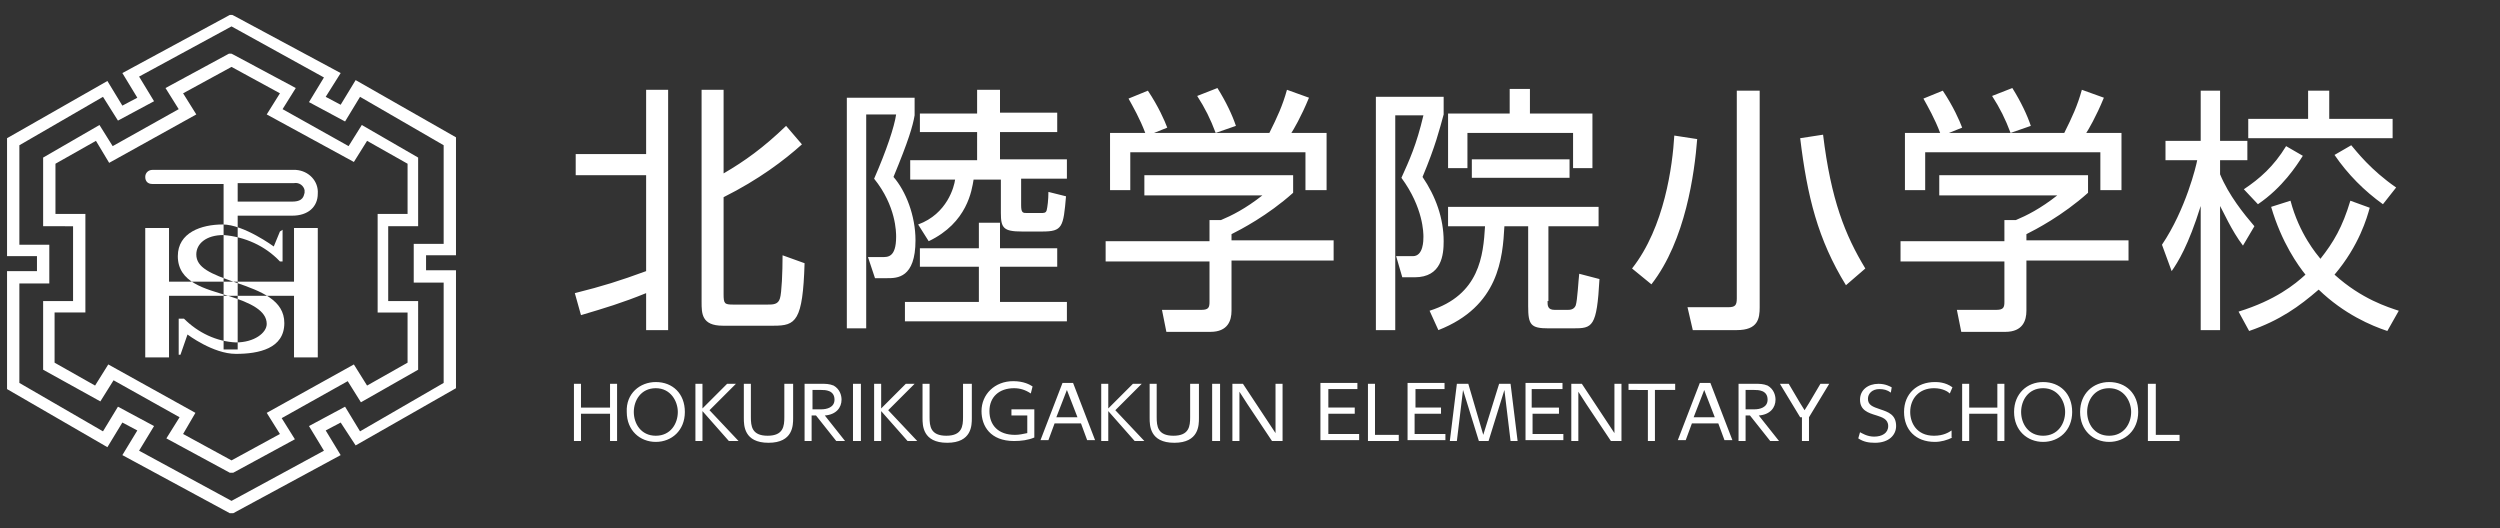 <svg xmlns="http://www.w3.org/2000/svg" viewBox="0 0 284 60"><rect x="0" y="0" width="284" height="60" fill="#333333" stroke="none"/><path d="M26.5 58.3h-.4l-12.2-6.6 1.7-2.8-1.7-.9-1.7 2.8L.8 44.2V30.8h3.4v-1.7H.8V15.7l11.4-6.5 1.7 2.8 1.7-.9-1.7-2.8 12.2-6.6h.3l.2.1 12.1 6.5L37 11l1.7.9 1.7-2.8 11.4 6.5V29h-3.4v1.7h3.4v13.4l-11.4 6.5-1.7-2.6-1.7.9 1.7 2.8-12.2 6.6zm-10.7-7.1l10.5 5.7 10.5-5.7-1.7-2.8 4.1-2.2 1.7 2.8 9.5-5.5V32.1H47v-4.4h3.4V16.5L40.9 11l-1.7 2.8-4.1-2.2 1.7-2.8L26.3 3 15.8 8.7l1.7 2.8-4.1 2.2-1.7-2.7-9.5 5.5v11.3h3.4v4.4H2.2v11.3l9.5 5.5 1.7-2.8 4.1 2.2-1.7 2.8zm10.7 2.5h-.4l-7.2-3.9 1.5-2.4-7.5-4.2-1.5 2.4L4.9 42v-7.8h3.4v-8.5H4.9v-7.8l6.4-3.7 1.5 2.4 7.5-4.2-1.5-2.4L26 6.1h.3l.2.1 7.1 3.8-1.5 2.4 7.5 4.2 1.5-2.4 6.4 3.7v7.8h-3.4v8.5h3.4V42L41 45.7l-1.5-2.4-7.5 4.2 1.5 2.4-7 3.8zm-5.7-4.4l5.5 3 5.5-3-1.5-2.4 9.9-5.5 1.5 2.4 4.6-2.6v-5.7h-3.4V24.3h3.4v-5.7L41.7 16l-1.5 2.4-9.9-5.4 1.5-2.4-5.5-3-5.5 3 1.5 2.4-9.9 5.5-1.5-2.5-4.6 2.6v5.7h3.4v11.2H6.2v5.7l4.6 2.6 1.5-2.4 9.9 5.5-1.4 2.4zm12.5-30h-16c-.4 0-.8.3-.8.8s.3.8.8.8h8.1v18.8H27V24.5h6.2c1.8 0 2.9-1 2.9-2.5.1-1.4-1-2.6-2.5-2.7h-.3zm-.1 3.6H27v-2.1h6.4c.6-.1 1.1.3 1.2.8v.3c-.1.3-.1 1-1.4 1zm.2 3V32H19.2v-6.1h-2.7v14.7h2.7v-7h14.2v7h2.7V25.9h-2.7zm-1.3.2v3.6h-.3c-1.7-1.8-4-2.8-6.4-3-2 0-3.1 1-3.1 2.2 0 1.5 1.6 2.2 4.5 3.2s5.5 2 5.5 4.6c0 2.9-2.9 3.5-5.5 3.5S21.3 38 21.3 38l-.8 2.3h-.2v-4.1h.6c1.6 1.6 3.7 2.6 5.9 2.7 2.1 0 3.5-1.1 3.5-2.1 0-1.5-1.8-2.4-4.4-3.2-2.6-.8-5.7-1.5-5.7-4.5 0-2.7 2.7-3.6 5.1-3.6s5.8 2.5 5.8 2.5l.7-1.7.3-.2z" fill-rule="evenodd" clip-rule="evenodd" fill="#fff"/><path d="M73.4 10.2h2.5v27.3h-2.5v-4.2c-2.7 1.1-4.7 1.7-7.4 2.5l-.7-2.5c3.2-.8 5.1-1.4 8.1-2.5V19.9h-8v-2.4h8v-7.3zm8.8 23.2c0 1.1.1 1.2 1.1 1.2h3.9c.6 0 1.2 0 1.4-.7.2-.6.3-3 .3-4.9l2.5.9c-.2 6.6-1 7.1-3.5 7.1h-5.8c-2.4 0-2.4-1.4-2.4-2.7V10.2h2.5v9.5c2.4-1.4 4.5-2.9 7.1-5.4l1.8 2.1c-2 1.8-4.9 4-8.9 6v11zm17.2-1.8l-.8-2.4h1.6c.6 0 1.6.1 1.6-2.3 0-.5 0-3.5-2.5-6.6 1.4-3.2 2.3-5.9 2.5-7.3h-3.4v24.3h-2.2V11.1h7.7v2c-.2 1.2-.7 2.9-2.4 7 1.4 1.6 2.5 4.4 2.5 7.2 0 4.3-2.1 4.3-3.2 4.3h-1.4zm21.8 2.7v2.2h-18.4v-2.2h8.4v-4h-6.7v-2.1h6.7v-2.9h2.4v2.9h6.5v2.1h-6.5v4h7.6zm-10-24.1h2.4v2.6h6.5V15h-6.5v3.1h7.6v2.2H116v3c0 .9.2.9.7.9h1.5c.4 0 .6 0 .7-.3.1-.4.2-1.2.2-2.1l2 .5c-.3 3.5-.4 4-2.7 4h-2.3c-2.1 0-2.4-.4-2.4-2.1v-3.8h-3.1c-.2 1.2-.7 4.9-5.1 7l-1.2-1.9c3.3-1.2 4.1-4.3 4.2-5.1h-5.1v-2.2h7.6V15h-6.5v-2.1h6.5v-2.7zM130 22.1v-2.2h16.9v2c-2.9 2.6-6 4.2-7 4.7v.7h11.6v2.3h-11.6v5.7c0 1.1-.4 2.4-2.4 2.4h-5l-.5-2.5h4.5c.8 0 .9-.3.9-.9v-4.6h-11.8v-2.3h11.8V25h1.3c1.2-.5 2.8-1.3 4.7-2.8H130zm14.2-7c.9-1.8 1.5-3.1 2-4.9l2.5.9c-.9 2.2-1.8 3.7-2 4h4v6.5h-2.4v-4.3h-19.9v4.3h-2.3v-6.5h4c-.6-1.6-1.4-3-1.9-3.9l2.2-.9c1.2 1.8 1.9 3.4 2.2 4.2l-1.5.6h13.1zm-6.1 0c-.6-1.6-1.2-2.8-2.1-4.2l2.3-.9c1 1.6 1.7 3.1 2.1 4.3l-2.3.8zm21.2 16.4l-.7-2.4h1.9c1.2 0 1.2-1.8 1.2-2.2 0-.4 0-3.3-2.5-6.7.9-2 1.7-3.7 2.5-7.1h-3.2v24.4h-2.2V11h7.7v2c-.5 1.8-.9 3.5-2.4 7.1 1.5 2.2 2.4 4.7 2.4 7.3 0 1.5-.2 4.1-3.3 4.1h-1.4zm16.5 2.7c0 .5 0 1 .8 1h1.5c.2 0 .7 0 .9-.5.2-.6.3-2.8.4-3.6l2.3.6c-.3 5.5-.8 5.6-3 5.6h-2.8c-2 0-2.3-.4-2.3-2.5v-9.1h-2.7c-.2 3.6-.6 9.1-7.5 11.8l-1-2.2c5.7-1.8 6.1-6.3 6.3-9.6h-4.2v-2.2h17.1v2.2h-5.7v8.5zm5.1-21.3v6.2h-2.2v-4h-12v4h-2.2v-6.2h7v-2.8h2.3v2.8h7.1zm-2.6 5.2v2.1h-11.1v-2.1h11.1zm7.1 12.4c3.7-4.7 4.6-11.7 4.8-15.1l2.6.4c-.3 3.8-1.3 11.5-5.2 16.5l-2.2-1.8zm14.5 4.4c0 1.3-.2 2.6-2.6 2.6h-5l-.6-2.6h4.6c.8 0 1-.2 1-1V10.3h2.6v24.6zm9.8-2.5c-3.2-5.2-4.4-10.1-5.2-16.7l2.6-.4c.9 7.4 2.5 11.4 4.8 15.2l-2.2 1.9zm10.6-10.3v-2.2h16.9v2c-2.9 2.6-6 4.2-7 4.7v.7h11.6v2.3h-11.6v5.7c0 1.1-.4 2.4-2.4 2.4h-5l-.5-2.5h4.5c.8 0 .9-.3.9-.9v-4.6h-11.8v-2.3h11.8V25h1.3c1.2-.5 2.8-1.3 4.7-2.8h-13.4zm14.2-7c.9-1.8 1.5-3.1 2-4.9l2.5.9c-.9 2.2-1.8 3.7-2 4h4v6.5h-2.4v-4.3h-19.9v4.3h-2.3v-6.5h4c-.6-1.6-1.4-3-1.9-3.9l2.2-.9c1.2 1.8 1.9 3.4 2.2 4.2l-1.5.6h13.1zm-6.1 0c-.6-1.6-1.2-2.8-2.1-4.2l2.3-.9c1 1.6 1.7 3.1 2.1 4.3l-2.3.8zm17.2 12.7c2.7-4 3.9-9 4-9.6H246V16h4v-5.7h2.2V16h3.1v2.2h-3.1v1.6c1 2.4 2.7 4.5 3.9 5.9l-1.3 2.2c-1.3-1.7-2.3-4-2.6-4.5v14.1H250V23.4c-1.4 4.5-2.6 6.4-3.3 7.4l-1.1-3zm25.6 9.8c-1.8-.6-4.9-1.9-7.8-4.7-2.2 1.9-4.4 3.5-7.9 4.7l-1.2-2.2c4.2-1.3 6.4-3.1 7.6-4.2-.8-1-2.7-3.6-3.9-7.7l2.2-.7c1 3.8 3 6.1 3.4 6.6 1.5-1.9 2.5-3.6 3.4-6.6l2.2.8c-.3 1.1-1.2 4.3-4 7.6 3.1 2.8 6.1 3.7 7.3 4.1l-1.3 2.3zm-16.3-16.1c1.8-1.2 3.4-2.6 4.8-4.9l1.9 1.1c-.7 1.1-2.3 3.6-5.1 5.5l-1.6-1.7zm16.9-8v2.2h-16.4v-2.2h6.8v-3.2h2.4v3.2h7.2zm-1.1 9.7c-2.1-1.5-4-3.4-5.5-5.6l1.9-1.1c.6.7 2.2 2.8 5.1 4.8l-1.5 1.9zM69.3 46.3v-2.7h.8v6.5h-.8V47H66v3.1h-.8v-6.5h.8v2.7h3.3zm5.2-2.9c1.9 0 3.3 1.3 3.3 3.4 0 2.1-1.5 3.4-3.3 3.4-1.8 0-3.3-1.3-3.3-3.4-.1-2.1 1.5-3.4 3.3-3.4zm0 6.1c1.7 0 2.5-1.4 2.5-2.7 0-1.2-.8-2.7-2.5-2.7S72 45.5 72 46.8c0 1.3.8 2.7 2.5 2.7zm8.1-5.9h1l-3 3 3.3 3.5h-1.1l-3-3.4v3.4H79v-6.5h.8v2.8l2.8-2.8zm7.5 0v3.9c0 .8 0 2.8-2.8 2.8s-2.8-2-2.8-2.8v-3.9h.8v3.8c0 1 .1 2.1 1.9 2.1 1.8 0 1.9-1.1 1.9-2.1v-3.8h1zm5.9 6.5h-1l-2.3-2.9h-.5v2.9h-.8v-6.5h1.9c.5 0 .9 0 1.4.2.7.4.9 1.1.9 1.6 0 .9-.6 1.7-1.9 1.8l2.3 2.9zm-2.7-3.6c.6 0 1.5-.2 1.5-1.1 0-1.1-1.1-1.1-1.5-1.1h-1v2.2h1zm4.5-2.9v6.5h-.9v-6.5h.9zm5.1 0h1l-3 3 3.3 3.5h-1.1l-3-3.4v3.4h-.8v-6.5h.8v2.8l2.8-2.8zm7.5 0v3.9c0 .8 0 2.8-2.8 2.8s-2.8-2-2.8-2.8v-3.9h.8v3.8c0 1 .1 2.1 1.9 2.1 1.8 0 1.9-1.1 1.9-2.1v-3.8h1zm6.7 1.1c-.6-.4-1.2-.6-1.9-.6-1.7 0-2.8 1-2.8 2.6s1 2.7 2.9 2.7c.5 0 .9-.1 1.4-.2v-2h-1.8v-.7h2.6v3.2c-.7.3-1.5.4-2.3.4-2.7 0-3.7-1.7-3.7-3.4 0-1.9 1.5-3.4 3.6-3.4 1.2 0 1.9.4 2.2.6l-.2.8zm2.7 3.4l-.7 1.9h-.9l2.5-6.5h1.2l2.5 6.5h-.9l-.7-1.9h-3zm1.4-3.8l-1.2 3.1h2.4l-1.2-3.1zm7.5-.7h1l-3 3 3.3 3.5h-1.1l-3-3.4v3.4h-.8v-6.5h.8v2.8l2.8-2.8zm7.5 0v3.9c0 .8 0 2.8-2.8 2.8s-2.8-2-2.8-2.8v-3.9h.8v3.8c0 1 .1 2.1 1.9 2.1 1.8 0 1.9-1.1 1.9-2.1v-3.8h1zm2.4 0v6.5h-.9v-6.5h.9zm2.6 0l3.7 5.6v-5.6h.8v6.5h-1.2l-2.8-4.2-.9-1.4v5.6h-.8v-6.5h1.2zm12.7 2.7v.7h-3v2.3h3.5v.7H150v-6.5h4.2v.7h-3.3v2.1h3zm2.3-2.7v5.8h2.7v.7h-3.5v-6.5h.8zm7.5 2.7v.7h-3v2.3h3.5v.7h-4.3v-6.5h4.2v.7h-3.3v2.1h2.9zm3.1-2.7l1.7 5.8 1.8-5.8h1.3l.8 6.5h-.8l-.7-5.8-1.8 5.8H168l-1.8-5.8-.7 5.8h-.8l.8-6.5h1.3zm10.3 2.7v.7h-3v2.3h3.5v.7h-4.3v-6.5h4.2v.7H174v2.1h3.1zm2.6-2.7l3.7 5.6v-5.6h.8v6.5H183l-2.8-4.2-.9-1.4v5.6h-.8v-6.5h1.2zm8.3 6.5h-.8v-5.8H185v-.7h5.3v.7H188v5.8zm4.2-2l-.7 1.9h-.9l2.5-6.5h1.2l2.5 6.5h-.9l-.7-1.9h-3zm1.4-3.8l-1.2 3.1h2.4l-1.2-3.1zm8.5 5.8h-1l-2.3-2.9h-.5v2.9h-.8v-6.5h1.9c.5 0 .9 0 1.4.2.7.4.9 1.1.9 1.6 0 .9-.6 1.7-1.9 1.8l2.3 2.9zm-2.8-3.6c.6 0 1.5-.2 1.5-1.1 0-1.1-1.1-1.1-1.5-1.1h-1v2.2h1zm5.2.9l-2.3-3.8h1l1.3 2.2.5.8.5-.8 1.3-2.2h1l-2.3 3.8v2.7h-.8v-2.7zm10.3-2.8c-.4-.3-.8-.4-1.3-.4-.8 0-1.3.5-1.3 1.1 0 .7.5.9 1.4 1.2.9.3 1.8.6 1.8 1.9 0 1-.8 1.9-2.4 1.9-.7 0-1.3-.1-1.9-.5l.2-.7c.2.1.8.5 1.6.5.9 0 1.6-.4 1.6-1.2 0-.8-.7-1-1.3-1.2-1-.3-1.9-.6-1.9-1.8 0-1.1.9-1.8 2.1-1.8.8 0 1.3.3 1.5.4l-.1.6zm7 5.1c-.6.3-1.3.5-2 .5-2.2 0-3.5-1.4-3.5-3.4 0-2.1 1.5-3.4 3.5-3.4.3 0 1.2 0 2 .6l-.3.7c-.2-.2-.8-.6-1.8-.6-1.7 0-2.7 1.2-2.7 2.7 0 1.2.7 2.7 2.7 2.7 1.1 0 1.7-.4 2-.6v.8zm5.1-3.4v-2.7h.8v6.5h-.8V47h-3.2v3.1h-.8v-6.5h.8v2.7h3.2zm5.2-2.9c1.9 0 3.3 1.3 3.3 3.4 0 2.1-1.5 3.4-3.3 3.4-1.8 0-3.3-1.3-3.3-3.4 0-2.1 1.5-3.4 3.3-3.4zm0 6.1c1.7 0 2.5-1.4 2.5-2.7 0-1.2-.8-2.7-2.5-2.7s-2.5 1.4-2.5 2.7c0 1.3.8 2.7 2.5 2.7zm7.5-6.1c1.9 0 3.3 1.3 3.3 3.4 0 2.1-1.5 3.4-3.3 3.4-1.8 0-3.3-1.3-3.3-3.4 0-2.1 1.5-3.4 3.3-3.4zm0 6.1c1.7 0 2.5-1.4 2.5-2.7 0-1.2-.8-2.7-2.5-2.7s-2.5 1.4-2.5 2.7c0 1.3.8 2.7 2.5 2.7zm5.3-5.9v5.8h2.7v.7H244v-6.5h.9z" fill="#fff"/></svg>